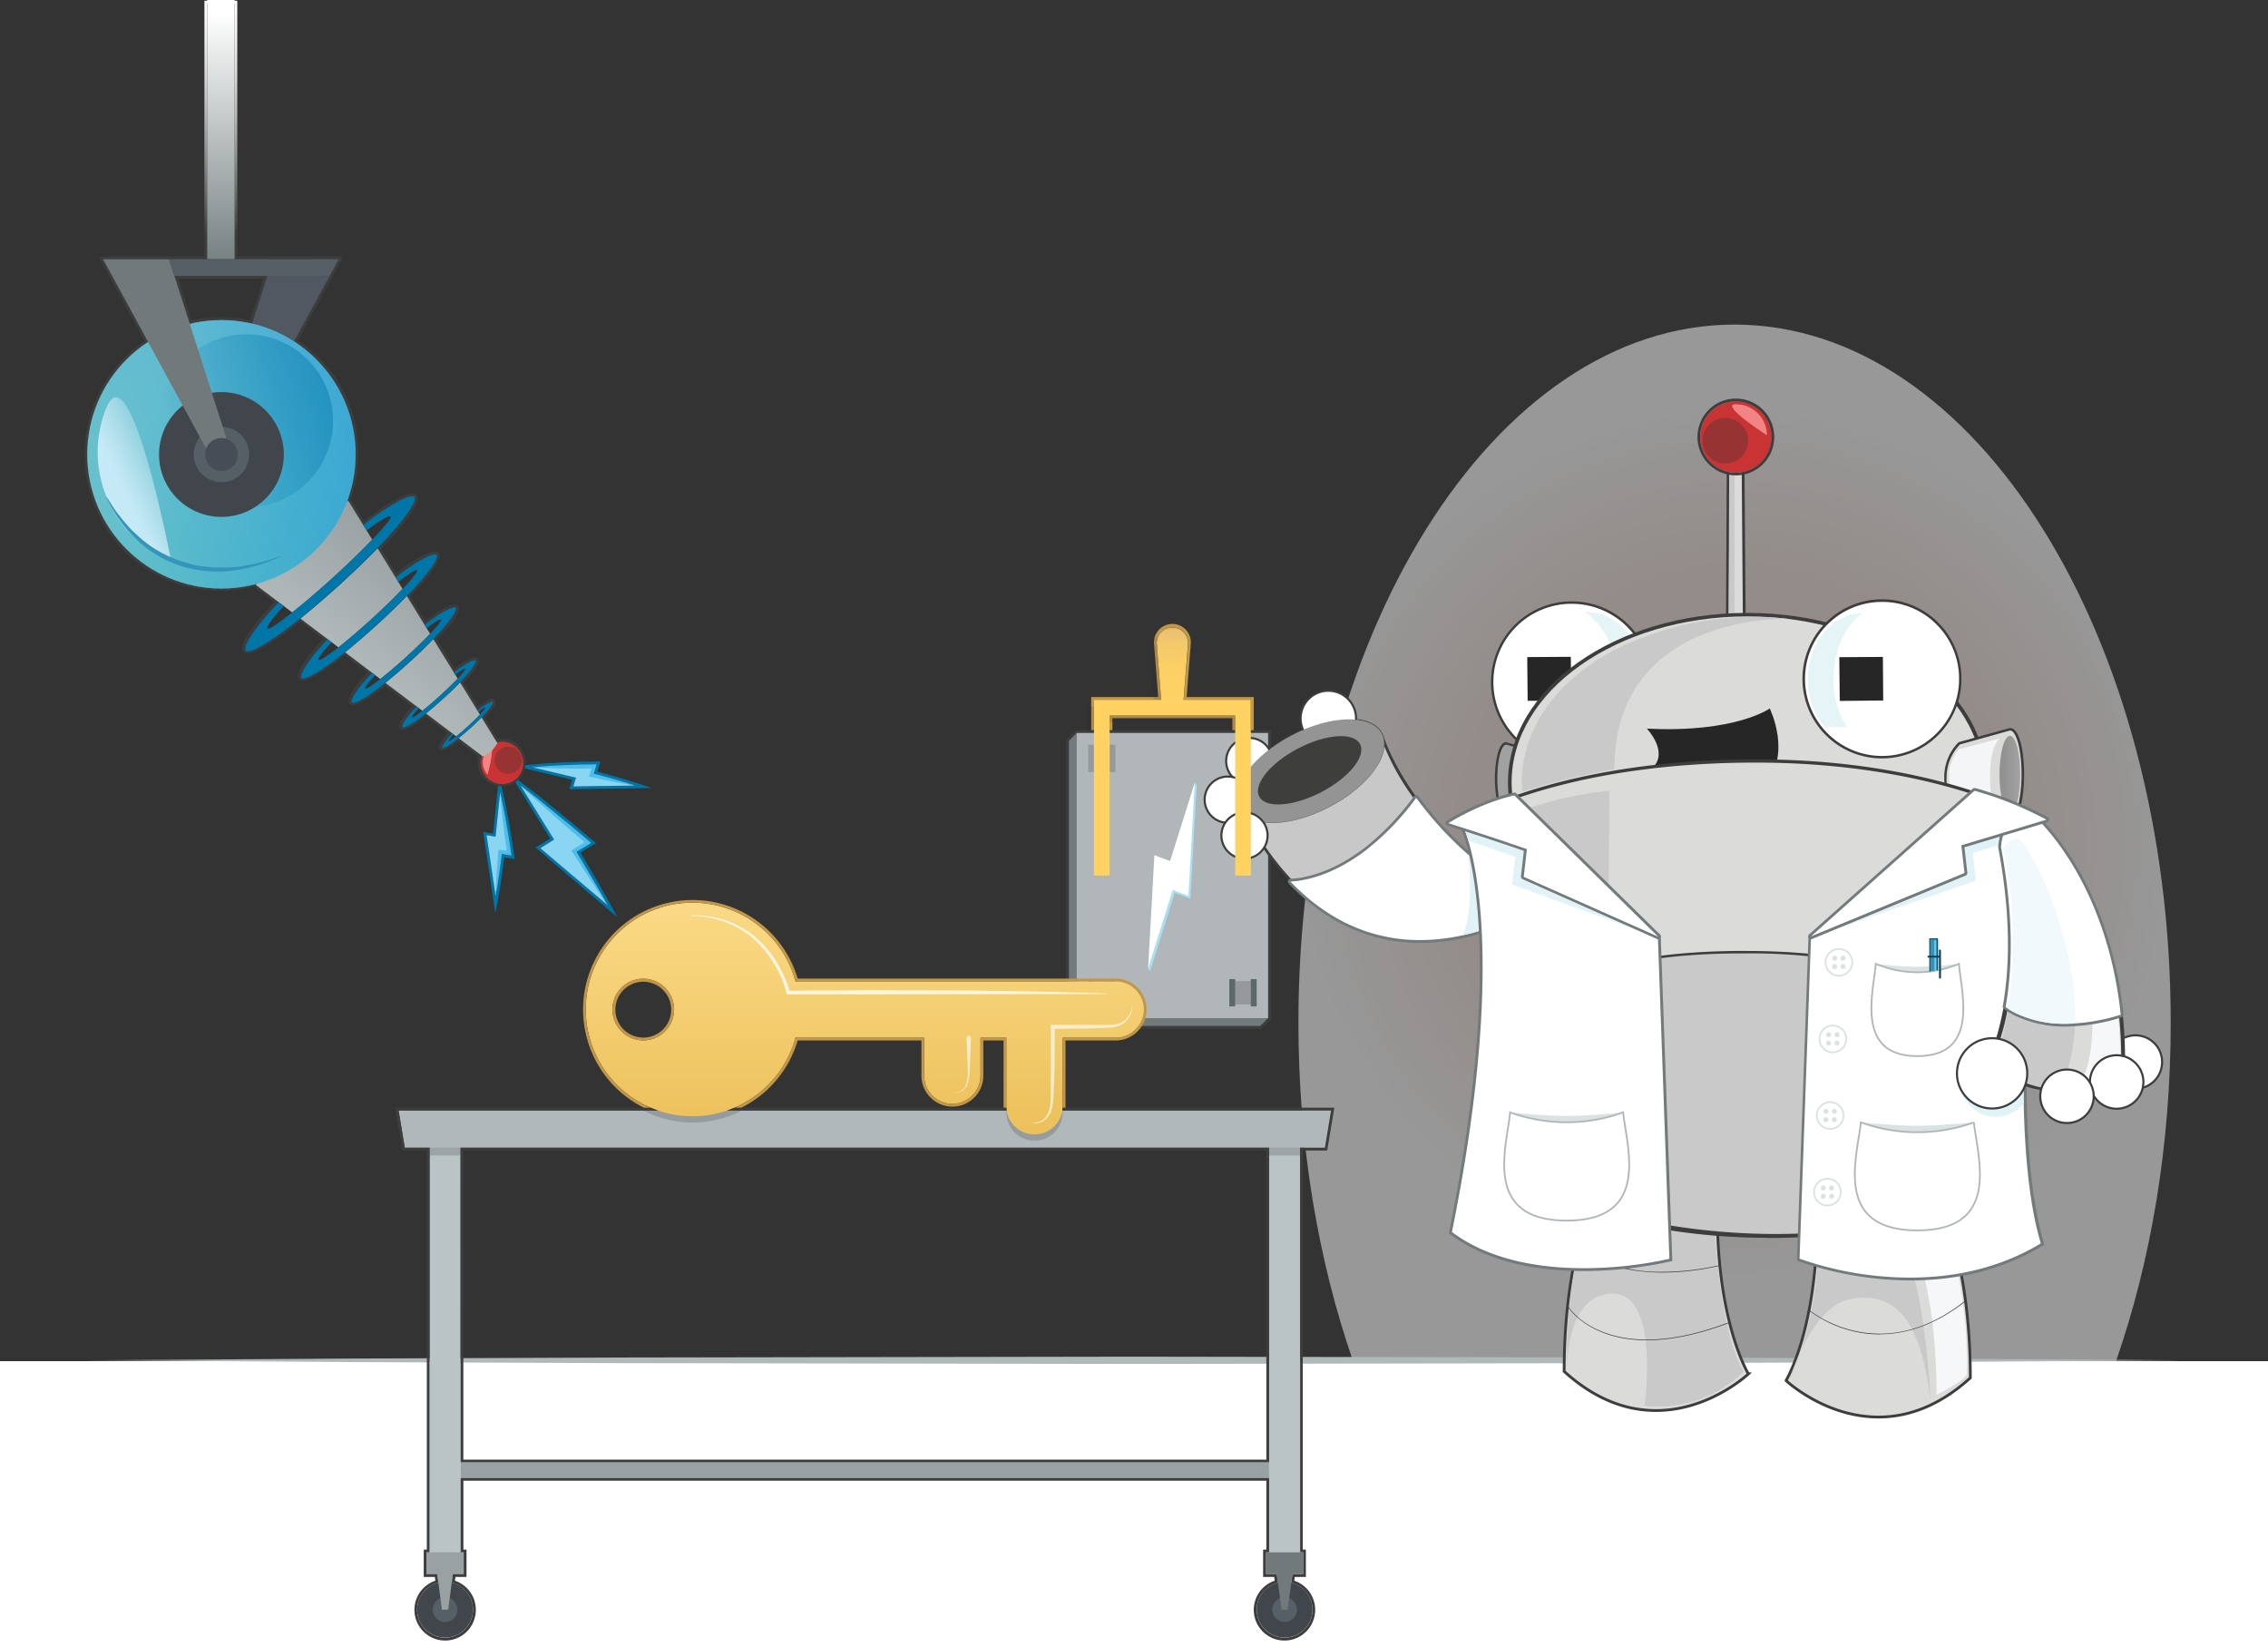 <?xml version="1.0" encoding="UTF-8"?>
<svg xmlns="http://www.w3.org/2000/svg" xmlns:xlink="http://www.w3.org/1999/xlink" viewBox="0 0 650 472">
  <rect x="0" y="0" width="650" height="472" fill="#333333" stroke="none"/>
  <defs>
    <style>.cls-1,.cls-41,.cls-47,.cls-48,.cls-51{fill:none;}.cls-2,.cls-3{opacity:0.7;}.cls-3{fill:url(#radial-gradient);}.cls-34,.cls-4,.cls-43,.cls-45{fill:#fff;}.cls-5{fill:#b1b8b9;}.cls-6{fill:#3d3d3d;}.cls-7{fill:#e5f4f6;}.cls-8{fill:#272626;}.cls-9{fill:#c1974a;}.cls-10{fill:#0075a8;}.cls-11{fill:#8ad6f2;}.cls-12{fill:#4dbdeb;}.cls-13{fill:url(#linear-gradient);}.cls-14{fill:#ca3333;}.cls-15{fill:#983334;}.cls-16{fill:#f28486;}.cls-17{fill:url(#linear-gradient-2);}.cls-18{fill:#a2a1a1;}.cls-19,.cls-22,.cls-25,.cls-55,.cls-65{fill:#272733;}.cls-19{opacity:0.12;}.cls-20{fill:#727a7c;}.cls-21{fill:#b1b7b8;}.cls-22,.cls-24{opacity:0.2;}.cls-23{fill:#5d6869;}.cls-26{fill:#a8dff4;}.cls-27,.cls-30{fill:#dbdbd9;}.cls-27,.cls-34{stroke:#3d3d3d;}.cls-27,.cls-34,.cls-41,.cls-43,.cls-45,.cls-47,.cls-48,.cls-49,.cls-51,.cls-52{stroke-miterlimit:10;}.cls-27{stroke-width:0.8px;}.cls-28{fill:#cac9c9;}.cls-29{fill:#f6f7f8;}.cls-31{fill:url(#linear-gradient-3);}.cls-32{fill:#f4f5f6;}.cls-33{fill:#ccc9c8;}.cls-34{stroke-width:0.6px;}.cls-35{fill:#c9c8c8;}.cls-36{fill:#211e1f;}.cls-37{fill:#e2f3f8;}.cls-38{fill:#959494;}.cls-39{fill:#3e3e3d;}.cls-40{fill:#7f3f97;}.cls-41{stroke:#ffd262;stroke-width:4.48px;}.cls-42{fill:url(#linear-gradient-4);}.cls-43{stroke:#dae2e2;}.cls-43,.cls-45{stroke-width:0.5px;}.cls-44{fill:#dae2e2;}.cls-45{stroke:#b1b7b8;}.cls-46{clip-path:url(#clip-path);}.cls-47,.cls-48,.cls-49,.cls-51,.cls-52{stroke:#044154;stroke-linecap:round;}.cls-47{stroke-width:0.23px;}.cls-48{stroke-width:0.47px;}.cls-49,.cls-52{fill:#3493b9;}.cls-49{stroke-width:0.27px;}.cls-50{fill:#6bc9ed;}.cls-51{stroke-width:0.12px;}.cls-52{stroke-width:0.55px;}.cls-53{fill:#f1f9fc;}.cls-54{fill:#565e66;}.cls-55{opacity:0.1;}.cls-56{fill:url(#linear-gradient-5);}.cls-57{fill:#72797b;}.cls-58{fill:url(#linear-gradient-6);}.cls-59{opacity:0.35;}.cls-60{fill:url(#linear-gradient-7);}.cls-61{opacity:0.5;fill:url(#linear-gradient-8);}.cls-62{fill:url(#linear-gradient-9);}.cls-63{fill:#3494ba;}.cls-64{fill:#40464c;}.cls-65,.cls-69{opacity:0.3;}.cls-66{fill:#bbc4c5;}.cls-67{fill:#99a1a2;}.cls-68{fill:#ffd262;}.cls-69{fill:url(#linear-gradient-10);}.cls-70{opacity:0.85;}.cls-71{fill:#fffbf3;}</style>
    <radialGradient id="radial-gradient" cx="497.12" cy="241.5" r="137.25" gradientUnits="userSpaceOnUse">
      <stop offset="0.55" stop-color="#f7e7e0"></stop>
      <stop offset="0.9" stop-color="#fff"></stop>
    </radialGradient>
    <linearGradient id="linear-gradient" x1="63.31" y1="75.06" x2="63.31" y2="0.21" gradientUnits="userSpaceOnUse">
      <stop offset="0.1" stop-color="#3d3d3d"></stop>
      <stop offset="0.34" stop-color="#7f7f7f"></stop>
      <stop offset="0.56" stop-color="#b6b6b6"></stop>
      <stop offset="0.75" stop-color="#dedede"></stop>
      <stop offset="0.91" stop-color="#f6f6f6"></stop>
      <stop offset="1" stop-color="#fff"></stop>
    </linearGradient>
    <linearGradient id="linear-gradient-2" x1="107.62" y1="192" x2="132.61" y2="167.01" gradientTransform="translate(-24.63 15.7) rotate(-7.09)" gradientUnits="userSpaceOnUse">
      <stop offset="0" stop-color="#b1b8b9"></stop>
      <stop offset="1" stop-color="#99a1a2"></stop>
    </linearGradient>
    <linearGradient id="linear-gradient-3" x1="144.21" y1="204.53" x2="150.09" y2="204.53" gradientTransform="translate(428.93 17.42)" gradientUnits="userSpaceOnUse">
      <stop offset="0" stop-color="#8e8f8e"></stop>
      <stop offset="1" stop-color="#a4a2a2"></stop>
    </linearGradient>
    <linearGradient id="linear-gradient-4" x1="808.67" y1="202.19" x2="808.67" y2="179.8" gradientTransform="matrix(-1, 0, 0, 1, 1144.67, 0)" gradientUnits="userSpaceOnUse">
      <stop offset="0" stop-color="#ffd263"></stop>
      <stop offset="0.48" stop-color="#fcd065"></stop>
      <stop offset="0.77" stop-color="#f4ca6a"></stop>
      <stop offset="0.97" stop-color="#e9c171"></stop>
      <stop offset="1" stop-color="#e3b24d"></stop>
    </linearGradient>
    <clipPath id="clip-path">
      <path class="cls-1" d="M561.41,276.15V257.89h-23.8v18.26a30.47,30.47,0,0,0,23.8,0Z"></path>
    </clipPath>
    <linearGradient id="linear-gradient-5" x1="63.31" y1="74.27" x2="63.31" gradientTransform="translate(100.44 -26.18) rotate(90)" gradientUnits="userSpaceOnUse">
      <stop offset="0" stop-color="#778283"></stop>
      <stop offset="0.95" stop-color="#fff"></stop>
    </linearGradient>
    <linearGradient id="linear-gradient-6" x1="3556.91" y1="-1676.79" x2="3611.3" y2="-1731.18" gradientTransform="matrix(-0.9, 0.43, 0.43, 0.9, 4032.02, 131.99)" gradientUnits="userSpaceOnUse">
      <stop offset="0" stop-color="#4dbdeb"></stop>
      <stop offset="1" stop-color="#8ad6f2"></stop>
    </linearGradient>
    <linearGradient id="linear-gradient-7" x1="3545.65" y1="-1703.99" x2="3622.56" y2="-1703.99" gradientTransform="matrix(-0.9, 0.43, 0.43, 0.9, 4032.02, 131.99)" gradientUnits="userSpaceOnUse">
      <stop offset="0" stop-color="#0075a8"></stop>
      <stop offset="1" stop-color="#259983"></stop>
    </linearGradient>
    <linearGradient id="linear-gradient-8" x1="3548.64" y1="-1709.54" x2="3598.25" y2="-1709.54" gradientTransform="matrix(-0.9, 0.43, 0.43, 0.9, 4032.02, 131.99)" gradientUnits="userSpaceOnUse">
      <stop offset="0" stop-color="#0075a8"></stop>
      <stop offset="1" stop-color="#0075a8" stop-opacity="0"></stop>
    </linearGradient>
    <linearGradient id="linear-gradient-9" x1="3602.63" y1="-1707.19" x2="3619.14" y2="-1707.19" gradientTransform="matrix(-0.9, 0.43, 0.43, 0.9, 4032.02, 131.99)" gradientUnits="userSpaceOnUse">
      <stop offset="0" stop-color="#e3f4fa" stop-opacity="0.1"></stop>
      <stop offset="1" stop-color="#c6e9f6"></stop>
    </linearGradient>
    <linearGradient id="linear-gradient-10" x1="131.33" y1="325.29" x2="131.33" y2="258.64" gradientTransform="translate(116.53)" gradientUnits="userSpaceOnUse">
      <stop offset="0" stop-color="#c1974a"></stop>
      <stop offset="1" stop-color="#f2ebdc"></stop>
    </linearGradient>
  </defs>
  <g id="BG">
    <g class="cls-2">
      <path class="cls-3" d="M606.45,390c10-28.73,15.67-61.8,15.67-97,0-110.46-56-200-125-200s-125,89.54-125,200c0,35.2,5.69,68.27,15.67,97Z"></path>
    </g>
    <rect class="cls-4" y="390" width="650" height="82"></rect>
    <polygon class="cls-5" points="25 389.76 100 389.25 175 388.96 325 388.71 475 388.95 550 389.25 625 389.76 550 390.27 475 390.56 325 390.8 175 390.56 100 390.26 25 389.76"></polygon>
  </g>
  <g id="Layer_1" data-name="Layer 1">
    <path class="cls-4" d="M450.48,218.27a22.79,22.79,0,1,1,22.76-22.84A22.85,22.85,0,0,1,450.48,218.27Z"></path>
    <path class="cls-6" d="M450.48,173A22.44,22.44,0,1,1,428,195.43,22.39,22.39,0,0,1,450.48,173m0-.7a23.14,23.14,0,1,0,23.11,23.09,23.14,23.14,0,0,0-23.11-23.09Z"></path>
    <path class="cls-7" d="M454.12,175.22a16.64,16.64,0,0,1,0,33.27s8.78-4.24,8.78-17.08C462.9,181.18,454.12,175.22,454.12,175.22Z"></path>
    <polygon class="cls-8" points="450.28 200.68 437.82 200.8 437.7 188.27 450.19 188.19 450.28 200.68"></polygon>
    <polygon class="cls-1" points="354 210.02 318.01 210.02 318.01 209.22 313.53 209.22 313.53 210.02 308.58 210.02 306.35 212.26 306.35 293.95 361.18 293.95 363.42 291.71 363.42 210.02 358.47 210.02 358.47 209.22 354 209.22 354 210.02"></polygon>
    <polygon class="cls-6" points="354 210.02 354 209.22 353.2 209.22 318.81 209.22 318.01 209.22 318.01 210.02 354 210.02"></polygon>
    <polygon class="cls-6" points="359.27 209.22 358.47 209.22 358.47 210.02 363.42 210.02 363.42 291.71 361.18 293.95 306.35 293.95 306.35 212.26 308.58 210.02 313.53 210.02 313.53 209.22 312.73 209.22 308.58 209.22 308.25 209.22 308.02 209.45 305.78 211.69 305.55 211.93 305.55 212.26 305.55 293.95 305.55 294.75 306.35 294.75 361.18 294.75 361.51 294.75 361.75 294.52 363.99 292.28 364.22 292.04 364.22 291.71 364.22 210.02 364.22 209.22 363.42 209.22 359.27 209.22"></polygon>
    <polygon class="cls-9" points="318.81 205.78 353.2 205.78 353.2 209.22 354 209.22 354 204.98 318.01 204.98 318.01 209.22 318.81 209.22 318.81 205.78"></polygon>
    <path class="cls-9" d="M313.53,200.51h19.26l-1.26-16.23a4.48,4.48,0,1,1,9,0l-1.27,16.23h19.26v8.71h.8v-9.51H340.08l1.2-15.37v-.06a5.28,5.28,0,1,0-10.55,0v.06l1.2,15.37h-19.2v9.51h.8Z"></path>
    <path class="cls-10" d="M171,219l-.22.74-.6,2q2.82.72,5.63,1.5,3.09.87,6.15,1.86l-17.69.27.74-2.5-12.47-3c1.47-.16,2.94-.24,4.41-.36s2.95-.18,4.43-.24q4.41-.19,8.84-.24H171m1.09-.82-1.09,0h-.79c-2.89,0-5.88.11-8.87.24-1.56.07-3,.15-4.44.24l-1.35.1c-1,.08-2.06.16-3.1.27l-4.6.5,4.5,1.07,11.66,2.78-.51,1.7-.31,1,1.09,0,17.69-.27,4.78-.07-4.54-1.49c-1.87-.61-3.89-1.22-6.18-1.87-1.43-.4-2.95-.81-4.84-1.3l.35-1.15.23-.74.32-1.05Z"></path>
    <polygon class="cls-11" points="182 225.07 169.52 222.1 170.27 219.59 152.58 219.86 165.05 222.84 164.31 225.34 182 225.07"></polygon>
    <path class="cls-12" d="M182,225.07c-2.12-.32-4.23-.7-6.33-1.11s-4.19-.86-6.28-1.32l-.57-.13.17-.57.73-2.51.56.74q-4.42.09-8.85,0c-1.48,0-3,0-4.43-.1s-2.95-.12-4.42-.24c1.47-.16,2.94-.24,4.41-.36s2.95-.18,4.43-.24q4.41-.19,8.84-.24H171l-.22.74-.77,2.5-.4-.7c2.07.53,4.14,1.07,6.2,1.65S180,224.41,182,225.07Z"></path>
    <path class="cls-10" d="M149.17,225h0c1.7,1.26,3.35,2.57,5,3.86l4.93,4q4.92,4,9.73,8.09l.6.51-.67.42L165.27,244l2.07,3.44,2.31,3.94c1.54,2.62,3,5.28,4.5,8L154.84,243l4-2.46L149.17,225m-2.89-3.14,2.21,3.56,9.21,14.84-3.28,2-.94.58.84.71L173.63,260l3.28,2.78L174.85,259c-1.59-2.91-3.06-5.52-4.51-8L168,247.06l-1.66-2.77,2.83-1.73.67-.41.94-.58-.84-.72-.6-.51c-3.61-3.06-6.79-5.71-9.74-8.1l-4.94-4c-.54-.41-1.06-.82-1.58-1.23-1.12-.87-2.29-1.78-3.46-2.65l-3.37-2.5Z"></path>
    <polygon class="cls-11" points="174.15 259.36 164.52 243.84 168.48 241.39 149.17 225.04 158.8 240.56 154.84 243.02 174.15 259.36"></polygon>
    <path class="cls-12" d="M174.15,259.36c-1.75-2.49-3.47-5-5.13-7.56s-3.34-5.1-5-7.67l-.29-.46.47-.29,4-2.48-.07.93q-4.83-4.08-9.58-8.26l-4.72-4.22c-1.55-1.43-3.12-2.84-4.64-4.31,1.7,1.26,3.35,2.57,5,3.86l4.93,4q4.92,4,9.73,8.09l.6.51-.67.42-4,2.43.18-.76q2.37,3.9,4.66,7.86C171.19,254,172.69,256.69,174.15,259.36Z"></path>
    <path class="cls-10" d="M143.34,227c.35,1.44.63,2.89.94,4.34s.57,2.89.82,4.35q.78,4.35,1.4,8.73l.12.78-.77-.13-2-.33c-.23,1.93-.48,3.85-.75,5.78-.31,2.11-.64,4.23-1,6.34h0l-2.6-17.51,2.58.42L143.34,227m-.33-4.68-.47,4.6-1.21,11.92-1.75-.28-1.08-.17.16,1.08,2.6,17.51.71,4.73.87-4.71c.36-1.93.7-4,1-6.37.21-1.47.42-3,.65-5l1.19.2.77.13,1.07.18-.15-1.08-.11-.78c-.41-2.86-.89-5.81-1.41-8.76-.27-1.54-.54-3-.82-4.37-.1-.45-.19-.89-.28-1.33-.21-1-.43-2-.67-3L143,222.27Z"></path>
    <polygon class="cls-11" points="145.94 244.46 143.34 226.95 142.03 239.72 139.45 239.3 142.05 256.81 143.36 244.05 145.94 244.46"></polygon>
    <path class="cls-12" d="M142.05,256.81q.07-3.23.27-6.42c.13-2.14.3-4.27.49-6.4l.05-.58.59.09,2.58.39-.66.65c-.44-2.91-.84-5.84-1.2-8.77-.17-1.46-.33-2.93-.48-4.4s-.27-2.94-.35-4.42c.35,1.44.63,2.89.94,4.34s.57,2.89.82,4.35q.78,4.35,1.4,8.73l.12.78-.77-.13-2.58-.43.64-.49q-.37,3.19-.82,6.37C142.78,252.58,142.45,254.7,142.05,256.81Z"></path>
    <path class="cls-13" d="M67.24,1V74.27H59.38V1h7.86M68,.21H58.59V75.06H68V.21Z"></path>
    <path class="cls-6" d="M97.08,74.27v0l-2.6,4.77L84.26,97.82a38.28,38.28,0,0,1,13.95,15.85q.44.92.81,1.83l.21.54c.17.44.34.87.5,1.32.07.2.13.4.2.6.14.43.28.85.41,1.27.06.19.1.39.16.58.12.44.25.87.35,1.31l.12.53c.1.46.21.92.29,1.38,0,.16,0,.32.08.48.09.48.17.95.23,1.43,0,.14,0,.28.05.42.07.5.12,1,.17,1.5,0,.12,0,.23,0,.35,0,.52.08,1,.09,1.57a2.72,2.72,0,0,1,0,.28c0,.55,0,1.1,0,1.65v.2c0,.57,0,1.14-.07,1.71,0,0,0,.1,0,.15,0,.59-.09,1.17-.16,1.76a.28.28,0,0,1,0,.09c-.07.6-.15,1.2-.25,1.8v0c-.1.61-.22,1.22-.35,1.82v0c-.4,1.85-1.61,5.42-1.61,5.42l.35-.31,4.33,7c6.7-5.27,12.19-8.27,14.13-8.27a.79.79,0,0,1,.62.21c1,1.07-3.11,7-10.28,14.33l-.37.39,5.11,8.32c5.35-4.21,9.74-6.61,11.29-6.61a.66.66,0,0,1,.5.17c.78.86-2.49,5.56-8.22,11.47l-.29.29,5.1,8.29c4.09-3.21,7.44-5,8.63-5a.49.49,0,0,1,.38.12c.61.66-1.91,4.28-6.32,8.83l-.17.17,5.86,9.53c2.87-2.25,5.22-3.53,6-3.53a.34.34,0,0,1,.27.09c.43.47-1.35,3-4.46,6.23l-.09.09,4.92,8c2-1.59,3.67-2.49,4.25-2.49a.25.25,0,0,1,.19.06c.29.32-.94,2.08-3.08,4.29l-.13.13,4.41,7.18a5.8,5.8,0,0,1,1.49-.19,6.07,6.07,0,1,1-5.74,4.07l-6.73-5.08-.15.12c-2.11,1.7-3.81,2.71-4.39,2.71a.26.26,0,0,1-.17-.05c-.28-.32.81-2.06,2.84-4.19l-7.49-5.66-.1.07c-3.07,2.47-5.54,3.95-6.37,3.95a.3.3,0,0,1-.25-.09c-.41-.45,1.13-2.93,4-6l-8.92-6.74-.19.15c-4.35,3.49-7.85,5.58-9,5.58a.45.45,0,0,1-.35-.12c-.58-.63,1.62-4.17,5.74-8.51l-7.76-5.86-.32.25c-5.66,4.54-10.2,7.26-11.74,7.26a.61.61,0,0,1-.46-.15c-.76-.84,2.13-5.47,7.53-11.13l-7.79-5.89-.42.34c-7.07,5.66-12.75,9.07-14.67,9.07a.76.76,0,0,1-.57-.19c-1-1,2.66-6.84,9.42-13.93l-6.6-5,.27-.25a38.31,38.31,0,0,1-10,1.34c-1.09,0-2.17,0-3.25-.14h0c-.52,0-1-.1-1.56-.16l-.14,0c-.5-.07-1-.14-1.49-.23l-.18,0c-.49-.08-1-.18-1.48-.28l-.12,0c-1.27-.28-2.53-.63-3.76-1s-2.46-.88-3.65-1.41l-.36-.15-1.07-.51-.51-.26-1-.51-.57-.33c-.3-.17-.6-.34-.9-.53s-.41-.25-.61-.38l-.84-.54-.64-.44-.79-.56-.66-.51L39.2,160l-.87-.74c-.3-.25-.58-.51-.87-.77l-.85-.8-.53-.54c-.25-.25-.49-.49-.73-.75s-.35-.38-.52-.58-.46-.51-.68-.77-.34-.4-.5-.61-.43-.53-.64-.81l-.48-.63c-.21-.28-.41-.57-.61-.86s-.3-.42-.44-.64-.4-.62-.6-.93l-.39-.62c-.21-.36-.41-.72-.61-1.08-.1-.18-.21-.36-.3-.54-.3-.55-.58-1.11-.85-1.68A38.46,38.46,0,0,1,42.44,98L32.14,79.06l-2.6-4.77v0H97.08M76.62,79.06H50l4.39,13.73a38.06,38.06,0,0,1,9-1.09,38.47,38.47,0,0,1,8.83,1l4.37-13.67m20.46-5.59H28.74v1l.1.2,2.6,4.78,10,18.26A39.38,39.38,0,0,0,28,147c.27.55.55,1.11.87,1.71l.2.35.11.2c.2.37.41.74.63,1.1l.29.47.1.16c.2.32.4.64.61,1l.45.65c.21.29.41.59.63.88l.48.64L33,155l.51.62.69.79.12.13.42.46c.22.24.46.48.69.72l0,0,.17.18.37.37c.26.26.54.51.81.76l.06.06.89.79.07.06.82.69.55.43.18.14.15.12.53.4.73.52.07,0,.09.06.56.39.86.56.62.39.92.54.59.33,1,.52.39.2.13.06c.36.18.72.36,1.09.52l.22.1.15.07c1.21.53,2.46,1,3.72,1.43a39.65,39.65,0,0,0,3.84,1l.13,0c.5.11,1,.2,1.51.29h.06l.11,0c.51.09,1,.16,1.52.23l.15,0c.53.07,1.06.12,1.59.17,1.12.09,2.24.14,3.34.14a39.29,39.29,0,0,0,9.41-1.15l5.76,4.35c-2.56,2.75-10.91,12.07-8.83,14.36a1.51,1.51,0,0,0,1.17.46c2.67,0,9.54-4.74,15.1-9.2l6.58,5c-2.39,2.57-8.65,9.67-6.92,11.56a1.34,1.34,0,0,0,1,.42c2.16,0,7.62-3.75,12.07-7.3l6.56,4.95c-2.41,2.61-6.51,7.45-5.14,9a1.17,1.17,0,0,0,.94.38c2.06,0,7.26-4,9.24-5.52l7.71,5.83c-2.24,2.45-4.41,5.32-3.42,6.41a1.07,1.07,0,0,0,.84.35c1.45,0,4.77-2.46,6.48-3.81l6.29,4.75c-3.22,3.55-2.49,4.35-2.24,4.62a1,1,0,0,0,.76.32c1,0,3.17-1.53,4.55-2.62l5.79,4.38a6.87,6.87,0,0,0,11.27,6.77,6.86,6.86,0,0,0-5.7-11.86L139,205.63c3.78-4,3.11-4.71,2.79-5.07a1,1,0,0,0-.78-.32c-1,0-2.89,1.27-4,2.12l-4.13-6.72c5.36-5.61,4.47-6.6,4.13-7a1.1,1.1,0,0,0-.86-.35c-1.21,0-3.69,1.54-5.84,3.15l-5.07-8.24c5.07-5.26,7.12-8.51,6.08-9.65a1.26,1.26,0,0,0-1-.38c-1.42,0-4.68,1.81-8.42,4.66l-4.3-7a70.9,70.9,0,0,0,6.48-7.57c1.85-2.6,2.33-4.05,1.61-4.84a1.39,1.39,0,0,0-1.09-.43c-1.84,0-6.14,2.43-11.07,6.23l-4.33-7c3.81-3.92,12.27-13.14,10.24-15.37a1.56,1.56,0,0,0-1.21-.47c-2.25,0-7.79,3.15-13.92,7.89l-3.82-6.21c.39-1.2,1-3.29,1.32-4.58.13-.62.25-1.25.36-1.88s.19-1.25.27-1.88v-.09c.06-.58.12-1.16.16-1.8v-.14c0-.55.06-1.12.08-1.75v-.21c0-.51,0-1.06,0-1.68v-.28c0-.54,0-1.08-.09-1.61V127a1.8,1.8,0,0,0,0-.22c0-.51-.1-1-.16-1.53l0-.17,0-.26c-.07-.49-.15-1-.24-1.46l0-.19c0-.1,0-.2,0-.3-.09-.47-.2-.94-.3-1.4l0-.21c0-.11,0-.22-.07-.33-.11-.44-.23-.88-.35-1.31l-.07-.26-.1-.37c-.12-.39-.25-.79-.38-1.18l0-.11-.08-.24c0-.13-.08-.25-.13-.38-.15-.43-.32-.87-.49-1.3l0-.05-.08-.21-.13-.33c-.26-.64-.54-1.27-.83-1.87A39.17,39.17,0,0,0,85.32,97.55l9.86-18.1,2.6-4.78.1-.18v-1l-.8,0Zm-46,6.39H75.53L71.71,91.79a38.93,38.93,0,0,0-16.78,0l-3.84-12Z"></path>
    <path class="cls-14" d="M139.4,222.66a6.07,6.07,0,1,0,.42-8.56A6.08,6.08,0,0,0,139.4,222.66Z"></path>
    <path class="cls-15" d="M142.68,220.34a3.91,3.91,0,1,0,5.78-5.26,3.91,3.91,0,0,0-5.78,5.26Z"></path>
    <path class="cls-16" d="M140.11,214.43a5.32,5.32,0,0,0-.36,7.51S142.29,212.46,140.11,214.43Z"></path>
    <path class="cls-17" d="M138,205.52l4.56,7.42a15.89,15.89,0,0,1-1.64,2.23,13.9,13.9,0,0,1-2.55,1.57l-6.94-5.24c1-.84,2.18-1.82,3.37-2.9S137.08,206.48,138,205.52Zm-20.49-15.94c-2.48,2.26-4.89,4.32-7.06,6.07l10.6,8c1.44-1.13,3.27-2.68,5.21-4.45s3.66-3.44,4.92-4.76l-7-11.33C122.28,185.12,120,187.32,117.52,189.58Zm9.58,10.54c-1.77,1.6-3.48,3.07-5,4.31l8.66,6.54c1-.77,2.2-1.81,3.5-3s2.45-2.3,3.31-3.2l-5.69-9.25C130.48,197,128.86,198.51,127.1,200.12ZM108,179.06c-3.2,2.91-6.3,5.57-9.1,7.83L109,194.56c2-1.6,4.61-3.78,7.34-6.26s5.14-4.84,6.92-6.71l-6.67-10.85C114.1,173.32,111.16,176.16,108,179.06ZM97.44,167.48c-4,3.62-7.85,6.93-11.35,9.75L97,185.47c2.63-2.07,5.94-4.88,9.45-8.07s6.62-6.23,8.93-8.65l-7.16-11.65C105.08,160.32,101.42,163.85,97.44,167.48Zm-24.19.05,10.51,7.94c3.28-2.59,7.4-6.1,11.78-10.08s8.26-7.76,11.14-10.78l-6.89-11.2Z"></path>
    <path class="cls-10" d="M119.38,202.39l.65.49c-1.39,1.47-2.17,2.48-2,2.67s1.33-.55,3-1.88h0c1.44-1.13,3.27-2.68,5.21-4.45s3.66-3.44,4.92-4.76h0c1.48-1.57,2.33-2.65,2.16-2.84s-1.25.5-2.85,1.74l-.42-.69c3.3-2.59,5.91-3.89,6.32-3.44s-1.35,3-4.46,6.23l-.09.09c-1.38,1.42-3,3-4.76,4.59s-3.48,3.07-5,4.31l-.1.07c-3.49,2.8-6.2,4.33-6.62,3.86S116.49,205.43,119.38,202.39Z"></path>
    <path class="cls-10" d="M106.63,192.75l.92.69c-2,2.12-3.12,3.57-2.88,3.83s1.89-.77,4.29-2.66l.06-.05c2-1.6,4.61-3.78,7.34-6.26s5.14-4.84,6.92-6.71l.06-.06c2.1-2.21,3.3-3.75,3-4s-1.79.72-4.08,2.5l-.6-1c4.71-3.69,8.43-5.55,9-4.91s-1.91,4.28-6.32,8.83l-.17.17c-2,2-4.22,4.2-6.71,6.46s-4.89,4.32-7.06,6.07l-.19.15c-4.94,4-8.78,6.13-9.38,5.46S102.51,197.09,106.63,192.75Z"></path>
    <path class="cls-10" d="M93.88,183.12l1.19.89c-2.63,2.79-4.12,4.71-3.81,5.05s2.45-1,5.58-3.46l.16-.13c2.63-2.07,5.94-4.88,9.45-8.07s6.62-6.23,8.93-8.65l.15-.15c2.72-2.88,4.28-4.87,4-5.22s-2.36,1-5.38,3.31l-.78-1.27c6.15-4.84,11-7.28,11.79-6.44s-2.49,5.56-8.22,11.47l-.29.29c-2.51,2.58-5.45,5.42-8.64,8.32s-6.3,5.57-9.1,7.83l-.32.25c-6.43,5.15-11.42,8-12.2,7.11S88.48,188.78,93.88,183.12Z"></path>
    <path class="cls-10" d="M79.85,172.52l1.49,1.12c-3.3,3.49-5.06,6-4.67,6.44s3-1.38,6.86-4.43l.23-.18c3.28-2.59,7.4-6.1,11.78-10.08s8.26-7.76,11.14-10.78l.2-.21c3.41-3.59,5.46-6,5.07-6.41s-3.07,1.09-6.85,4l-1-1.59c7.69-6.06,13.8-9.11,14.75-8.06s-3.11,7-10.28,14.33l-.37.39c-3.14,3.22-6.8,6.75-10.78,10.38s-7.85,6.93-11.35,9.75l-.42.34c-8,6.43-14.27,10-15.24,8.88S73.09,179.61,79.85,172.52Z"></path>
    <path class="cls-10" d="M129.57,210.09l.45.33c-1,1.06-1.57,1.79-1.45,1.92s.91-.38,2.08-1.29l.09-.08c1-.77,2.2-1.81,3.5-3s2.45-2.3,3.31-3.2l.08-.09c1-1.07,1.6-1.81,1.48-1.95s-.89.37-2,1.26l-.29-.47c2.31-1.82,4.15-2.74,4.44-2.43s-.94,2.08-3.08,4.29l-.13.13c-.93,1-2,2-3.2,3.08s-2.33,2.06-3.37,2.9l-.15.12c-2.4,1.93-4.27,3-4.56,2.66S127.54,212.22,129.57,210.09Z"></path>
    <path class="cls-18" d="M431.68,233.16c-1.9,0-2.92-5.21-2.92-10.11s1-10.06,2.92-10.06l11.42,3.24.06.06a10.94,10.94,0,0,1,3,7.74,11.6,11.6,0,0,1-2.56,7.66l-.09.1-11.84,1.37Z"></path>
    <path class="cls-6" d="M431.68,213.34l11.24,3.21a10.65,10.65,0,0,1,2.94,7.48,11.33,11.33,0,0,1-2.47,7.42l-11.69,1.36h0c-1.42,0-2.57-4.38-2.57-9.76s1.15-9.71,2.57-9.71m.09-.7h-.09c-2.59,0-3.27,6.81-3.27,10.41s.68,10.46,3.27,10.46h.1l11.7-1.36.25,0,.18-.19a12,12,0,0,0,2.65-7.9,11.31,11.31,0,0,0-3.16-8l-.12-.11-.16,0-11.25-3.22-.1,0Z"></path>
    <path class="cls-19" d="M330.79,202.51l-1.26-16.23a4.48,4.48,0,1,1,9,0l-1.27,16.23h19.26v50.36H352V207H316v45.89h-4.48V202.51Z"></path>
    <polygon class="cls-20" points="308.58 210.02 363.42 210.02 363.42 291.71 361.18 293.95 306.35 293.95 306.35 212.26 308.58 210.02"></polygon>
    <rect class="cls-21" x="308.59" y="210.02" width="54.83" height="81.69" transform="translate(672.01 501.73) rotate(-180)"></rect>
    <rect class="cls-22" x="352.32" y="281.08" width="7.83" height="6.71" transform="translate(712.47 568.88) rotate(-180)"></rect>
    <rect class="cls-23" x="358.47" y="280.52" width="1.68" height="7.83" transform="translate(718.62 568.88) rotate(-180)"></rect>
    <rect class="cls-23" x="352.32" y="280.52" width="1.68" height="7.83" transform="translate(706.31 568.88) rotate(-180)"></rect>
    <rect class="cls-22" x="311.85" y="281.08" width="7.83" height="6.71" transform="translate(631.54 568.88) rotate(-180)"></rect>
    <rect class="cls-23" x="318.01" y="280.52" width="1.68" height="7.83" transform="translate(637.7 568.88) rotate(-180)"></rect>
    <rect class="cls-23" x="311.85" y="280.52" width="1.68" height="7.83" transform="translate(625.39 568.88) rotate(-180)"></rect>
    <g class="cls-24">
      <rect class="cls-25" x="358.47" y="217.98" width="1.68" height="7.83" transform="translate(718.62 443.79) rotate(-180)"></rect>
      <rect class="cls-25" x="352.32" y="217.98" width="1.68" height="7.83" transform="translate(706.31 443.79) rotate(-180)"></rect>
    </g>
    <g class="cls-24">
      <rect class="cls-25" x="318.01" y="213.38" width="1.68" height="7.83" transform="translate(637.7 434.59) rotate(-180)"></rect>
      <rect class="cls-25" x="311.85" y="213.38" width="1.68" height="7.83" transform="translate(625.39 434.59) rotate(-180)"></rect>
    </g>
    <polygon class="cls-26" points="342.41 224.26 337.57 248.96 333.08 247.27 329.04 277.47 329.6 278.28 336.67 255.82 341.16 257.51 342.97 225.08 342.41 224.26"></polygon>
    <polygon class="cls-4" points="342.41 224.26 335.34 246.73 330.85 245.03 329.04 277.47 336.11 255 340.6 256.7 342.41 224.26"></polygon>
    <path class="cls-27" d="M517,311.39a8.69,8.69,0,0,1,6.26-4.45c4.58-.81,6.82,1.62,6.82,1.62s34.61,19.59,34.61,86.23c-27.33,24.8-52.82.77-52.82.77S527.87,369.3,517,311.39Z"></path>
    <path class="cls-27" d="M496,309.54a8.75,8.75,0,0,0-6.27-4.48c-4.6-.79-6.83,1.58-6.83,1.58s-34.62,19.65-34.62,86.3c27.34,24.79,52.8.72,52.8.72S485.06,367.43,496,309.54Z"></path>
    <path class="cls-28" d="M512.86,395.32s6.23-21.21,17.62-23.15,19.75,3.73,22.79,29.21c-1.78-37.74-10.16-50.56-10.16-50.56L521,354.2A94.92,94.92,0,0,1,512.86,395.32Z"></path>
    <path class="cls-29" d="M555,399.68s7.48-3.76,8.66-5.8c.7-26.82-7.13-45-7.13-45l-10.21,2.74S555,365.06,555,399.68Z"></path>
    <path class="cls-6" d="M520.11,360.64l.09-.17a11.43,11.43,0,0,0,1.08.51h0c.71.28,1.77.68,3.12,1.1h0a43.67,43.67,0,0,0,11.45,1.55h0a50.15,50.15,0,0,0,24.62-6.78h0l.1.17c-9.48,5.23-18,6.81-24.72,6.81h0c-9.66,0-15.71-3.18-15.74-3.19Zm0,0Z"></path>
    <path class="cls-6" d="M538.72,382.33a33.8,33.8,0,0,1-20.46-7h0l.14-.13a12.09,12.09,0,0,0,1.44,1.07h0a28.88,28.88,0,0,0,4.13,2.4h0a33.72,33.72,0,0,0,14.75,3.46h0c7.07,0,15.46-2.27,24.51-9.48h0l.13.17c-9.09,7.17-17.55,9.47-24.62,9.47h0Zm-20.46-7Z"></path>
    <path class="cls-28" d="M449.12,392.59s-.6-21.94,13.06-21.94,9.14,32.15,9.14,32.15a35.15,35.15,0,0,0,28.38-9.75c-6.78-11.61-8.1-38.93-8.1-38.93a157.38,157.38,0,0,1-36.3-7A143.2,143.2,0,0,0,449.12,392.59Z"></path>
    <path class="cls-6" d="M451.9,357.52l.15-.12a10.83,10.83,0,0,0,1.43,1.07h0a27.15,27.15,0,0,0,4.51,2.41h0a45.58,45.58,0,0,0,18.6,3.53h0a73.61,73.61,0,0,0,16.31-1.94h0l0,.19a74.07,74.07,0,0,1-16.35,1.95h0c-16.91,0-24.63-7.05-24.69-7.09Zm0,0Z"></path>
    <path class="cls-6" d="M449.15,374.24l.17-.07a13.26,13.26,0,0,0,1.16,1.48h0A20.77,20.77,0,0,0,454.3,379h0c3.58,2.39,9.24,4.82,17.7,4.82h0c6.24,0,14.05-1.35,23.61-5h0l.09.19c-9.61,3.63-17.43,5-23.7,5h0c-17,0-22.82-9.76-22.82-9.76Z"></path>
    <path class="cls-27" d="M495.06,177.86a3.62,3.62,0,0,0,2.27.61,6.8,6.8,0,0,0,2.57-.45l-.33-43.16a3.35,3.35,0,0,0-2.21-.86,2.8,2.8,0,0,0-2.09,1Z"></path>
    <path class="cls-28" d="M497.12,134.39v41.45H495.4l.18-40.73A1.68,1.68,0,0,1,497.12,134.39Z"></path>
    <path class="cls-30" d="M568.93,224.19c0,26.53-30.5,48.07-68.13,48.07s-68.14-21.54-68.14-48.07,30.53-48.07,68.14-48.07S568.93,197.68,568.93,224.19Z"></path>
    <path class="cls-6" d="M452.31,258.61c-12.41-8.75-20.13-20.94-20.13-34.42h0c0-13.48,7.72-25.66,20.13-34.42h0c12.43-8.77,29.59-14.16,48.49-14.16h0c18.91,0,36.06,5.39,48.49,14.16h0c12.44,8.76,20.17,20.94,20.17,34.42h0c0,13.48-7.73,25.67-20.17,34.42h0c-12.43,8.78-29.58,14.2-48.49,14.2h0c-18.9,0-36.06-5.42-48.49-14.2Zm.63-68c-12.23,8.65-19.72,20.52-19.72,33.57h0c0,13.07,7.49,24.95,19.72,33.56h0c12.2,8.61,29.16,14,47.86,14h0c18.71,0,35.65-5.37,47.87-14h0c12.22-8.61,19.73-20.49,19.73-33.56h0c0-13.05-7.51-24.92-19.73-33.57h0c-12.22-8.58-29.16-14-47.87-14h0c-18.7,0-35.66,5.38-47.86,14Z"></path>
    <path class="cls-30" d="M575.76,234.72v-.19l-14.83-1.72-.09-.09a14.69,14.69,0,0,1-3.27-9.77,13.79,13.79,0,0,1,3.94-9.9l.06-.06.08,0c14.42-4,14.42-4,14.47-4h0l.08,0c2.27.16,3.52,6.76,3.52,12.88s-1.28,12.87-3.65,12.87Z"></path>
    <path class="cls-6" d="M576.12,209.3h0c1.8.13,3.24,5.71,3.24,12.54s-1.47,12.52-3.3,12.52v-.15l-15-1.74a14.44,14.44,0,0,1-3.18-9.53,13.58,13.58,0,0,1,3.83-9.64l14.37-4m0-.7c-.11,0-.38.08-14.57,4l-.16.05-.12.11A14.16,14.16,0,0,0,557.22,223c0,6.38,3.23,9.87,3.37,10l.17.19.25,0,14.4,1.66v.23h.7c2.75,0,4-6.85,4-13.22,0-6.2-1.2-13-3.84-13.23h-.14Z"></path>
    <path class="cls-31" d="M579,221.94c0,6.14-1.3,11.13-2.94,11.13s-3-5-3-11.13,1.34-11.11,3-11.11S579,215.82,579,221.94Z"></path>
    <path class="cls-32" d="M561.35,214.7l11.88-3.13s-4.34,2.68-2.39,17.6c-2.89-.81-11.84-3.69-11.84-3.69A12,12,0,0,1,561.35,214.7Z"></path>
    <path class="cls-4" d="M561.81,194.51a22.43,22.43,0,1,1-22.44-22.44A22.42,22.42,0,0,1,561.81,194.51Z"></path>
    <path class="cls-6" d="M516.58,194.51a22.8,22.8,0,0,1,22.79-22.8h0a22.77,22.77,0,0,1,22.77,22.8h0a22.76,22.76,0,0,1-22.77,22.79h0a22.79,22.79,0,0,1-22.79-22.79Zm7.19-15.6a22,22,0,0,0-6.46,15.6h0a22.07,22.07,0,0,0,6.46,15.61h0a22.06,22.06,0,0,0,15.6,6.48h0A22,22,0,0,0,555,210.12h0a21.94,21.94,0,0,0,6.46-15.61h0a21.87,21.87,0,0,0-6.46-15.6h0a21.93,21.93,0,0,0-15.62-6.45h0a22,22,0,0,0-15.6,6.45Z"></path>
    <path class="cls-28" d="M512.67,177.32s-50-2-50,43.09a207.77,207.77,0,0,0-26.35,6.4s-4.08-24.57,26.8-40.82A89.63,89.63,0,0,1,512.67,177.32Z"></path>
    <path class="cls-7" d="M533.77,175.75c-8.64,0-15.65,8.46-15.65,18.88A20.79,20.79,0,0,0,523,208.35h6.39a24.39,24.39,0,0,1-3.93-13.2C525.49,180.61,533.77,175.75,533.77,175.75Z"></path>
    <path class="cls-8" d="M505.3,225.23c8.61-8.63,1.9-22.24,1.9-22.24s-9.84,7.07-35.22,5.77c0,0,6.37,6.68,1.66,11.2-3.95,3.83,11.47,4.72,11.47,4.72S503.26,227.27,505.3,225.23Z"></path>
    <path class="cls-30" d="M423.48,233s26.72-15,79.74-15,81.2,17.14,81.2,17.14L570.71,341.57s-21.2,12.63-64.26,12.63-69.27-14.77-69.27-14.77Z"></path>
    <path class="cls-6" d="M506.45,354.65c-43.19,0-69.43-14.82-69.47-14.84h0l-.21-.11L423.05,233l.43,0,.22.38-.22-.38-.43,0-.07-.28.29-.15c.07,0,26.83-15,80-15h0c53.16,0,81.37,17.15,81.43,17.16h0l.24.14-13.77,107-.18.11c-.05.07-21.32,12.72-64.49,12.72Zm-68.74-15.49a4.48,4.48,0,0,0,.88.52h0l3.54,1.63h0a122.42,122.42,0,0,0,13.65,5.07h0a171.56,171.56,0,0,0,50.67,7.38h0c40.31,0,61.36-11.06,63.79-12.45h0a.11.11,0,0,0,.07,0h0l13.64-106-.07,0h0a8.38,8.38,0,0,1-1-.52h0c-.86-.47-2.18-1.15-3.9-1.93h0A123.52,123.52,0,0,0,563.59,227h0c-13.62-4.24-33.88-8.5-60.37-8.5h0c-49.64,0-76.15,13.12-79.24,14.73h0l13.63,106Z"></path>
    <path class="cls-28" d="M573.48,242.79s-12.91,32.57-6.14,99.67c2.65-.89,2.84-1.61,2.84-1.61l11.22-96.13Z"></path>
    <path class="cls-28" d="M425.5,236.79l13,97.6s6.71,4.29,22.1,8.46c0-46.24.67-116.28.67-116.28A104,104,0,0,0,425.5,236.79Z"></path>
    <path class="cls-28" d="M465.32,348.88l-3.39-71.41s8.38-4.27,35.07-4.62c25.29-.34,35.28,3.18,35.28,3.18l-2.35,76.4S502.31,357.51,465.32,348.88Z"></path>
    <path class="cls-6" d="M465.22,349.2l.1-.32.35,0-.35,0-.1.32-.23-.07-3.42-71.88.19-.11c.08,0,8.5-4.29,35.24-4.67h0c1.15,0,2.27,0,3.34,0h0c22.86,0,32,3.24,32,3.27h0l.25.11-2.34,76.9-.28.06a129.62,129.62,0,0,1-21.42,1.51h0a191.27,191.27,0,0,1-43.37-5.09Zm43.37,4.36a139.41,139.41,0,0,0,19.82-1.27h0c.56-.08.93-.12,1.19-.17h0l2.28-75.82s-.1,0-.16-.05h0c-.29-.08-.72-.22-1.33-.34h0a55.27,55.27,0,0,0-5.58-1.13h0a161,161,0,0,0-24.47-1.61h0c-1.07,0-2.19,0-3.34,0h0c-24.19.32-33.26,3.88-34.69,4.47h0l3.35,70.93a192.59,192.59,0,0,0,42.93,5Z"></path>
    <path class="cls-33" d="M384.32,212.81a7.94,7.94,0,1,0-10.71-3.37A7.93,7.93,0,0,0,384.32,212.81Z"></path>
    <path class="cls-33" d="M361,223.84a6.61,6.61,0,1,0-8.92-2.81A6.61,6.61,0,0,0,361,223.84Z"></path>
    <path class="cls-33" d="M354.88,234.92a6.62,6.62,0,1,0-8.93-2.81A6.61,6.61,0,0,0,354.88,234.92Z"></path>
    <path class="cls-33" d="M380.88,231.08c11.31-5.89,18.1-15.25,15.16-20.91s-14.51-5.47-25.82.43-18.1,15.25-15.16,20.9S369.56,237,380.88,231.08Z"></path>
    <path class="cls-6" d="M354.93,231.57c-1.33-2.56-.71-5.82,1.33-9.16h0c2.61-4.24,7.54-8.64,13.89-11.94h0c9.29-4.83,18.74-5.87,23.56-2.92h0a6.54,6.54,0,0,1,2.46,2.55h0c1.32,2.56.71,5.83-1.34,9.16h0c-2.6,4.25-7.53,8.64-13.88,12h0c-9.3,4.83-18.74,5.86-23.56,2.92h0a6.63,6.63,0,0,1-2.46-2.56Zm15.35-20.85c-6.31,3.29-11.21,7.66-13.77,11.85h0c-2,3.29-2.58,6.44-1.32,8.87h0a6.31,6.31,0,0,0,2.35,2.44h0c4.64,2.86,14,1.88,23.27-2.93h0c6.32-3.29,11.21-7.66,13.78-11.84h0c2-3.29,2.58-6.45,1.32-8.87h0a6.41,6.41,0,0,0-2.35-2.45h0c-4.65-2.85-14.05-1.88-23.27,2.93Z"></path>
    <path class="cls-34" d="M384.36,212.9a7.94,7.94,0,1,0-10.71-3.38A7.94,7.94,0,0,0,384.36,212.9Z"></path>
    <path class="cls-35" d="M407,269.1c-21.09,0-38.38-12.56-51.38-37.34l40.76-19.88c1.3,3.66,11.38,29.2,44.24,47C437.77,260.7,423.89,269.1,407,269.1Z"></path>
    <path class="cls-6" d="M396.18,212.44a70.85,70.85,0,0,0,8.68,15.88c6,8.52,17,20.66,35,30.54-3.8,2.38-17,9.84-32.83,9.84-20.83,0-37.93-12.37-50.83-36.76l40-19.5m.46-1.12-41.53,20.26c15.57,29.91,35.27,37.92,51.92,37.92,19.23,0,34.39-10.7,34.39-10.7-36-19.21-44.78-47.48-44.78-47.48Z"></path>
    <path class="cls-34" d="M361.09,223.93a6.62,6.62,0,1,0-8.93-2.81A6.62,6.62,0,0,0,361.09,223.93Z"></path>
    <path class="cls-34" d="M354.92,235a6.62,6.62,0,1,0-8.92-2.82A6.62,6.62,0,0,0,354.92,235Z"></path>
    <path class="cls-36" d="M369.73,252.25l0-.25a8.47,8.47,0,0,0,1.69,0h0a24.21,24.21,0,0,0,4.57-.79h0a42.49,42.49,0,0,0,15.42-7.74h0a72.52,72.52,0,0,0,14.38-15.08h0l.19.12a73.27,73.27,0,0,1-14.44,15.13h0c-12.23,9.32-21.78,8.62-21.79,8.63Z"></path>
    <path class="cls-36" d="M383.15,263.43l0-.23a9,9,0,0,0,1.56-.11h0a21.85,21.85,0,0,0,4.24-.95h0a39.22,39.22,0,0,0,13.94-8h0a66.82,66.82,0,0,0,12.53-14.82h0l.19.09A67.37,67.37,0,0,1,403,254.31h0c-10.87,9.32-19.83,9.11-19.84,9.12Z"></path>
    <path class="cls-4" d="M407,269.75a48.26,48.26,0,0,1-25.59-7.22,59.51,59.51,0,0,1-11.85-9.68.43.43,0,0,1-.08-.43.4.4,0,0,1,.36-.25c3.07-.11,11.29-1.19,21.35-8.86a74.72,74.72,0,0,0,14.37-14.92.42.42,0,0,1,.32-.16h0a.43.43,0,0,1,.32.17,100.07,100.07,0,0,0,29.22,26.69c1.92,1.17,3.9,2.31,5.88,3.37a.37.37,0,0,1,.21.33.39.39,0,0,1-.17.35c-.22.15-.62.42-1.18.76-3.72,2.31-17.11,9.85-33.17,9.85Z"></path>
    <path class="cls-20" d="M405.9,228.63a100.79,100.79,0,0,0,29.34,26.8q2.82,1.72,5.9,3.38c-.21.15-.61.41-1.16.75-4.13,2.57-17.17,9.79-33,9.79a47.83,47.83,0,0,1-25.38-7.16,58.71,58.71,0,0,1-11.77-9.62c2.82-.1,11.29-1.09,21.59-8.94a75.36,75.36,0,0,0,14.44-15m0-.8a.81.81,0,0,0-.64.32A74.46,74.46,0,0,1,391,243c-10,7.6-18.09,8.67-21.12,8.78a.81.81,0,0,0-.72.5.79.79,0,0,0,.17.85,60.06,60.06,0,0,0,11.92,9.76,48.71,48.71,0,0,0,25.8,7.27c16.16,0,29.64-7.58,33.38-9.91.57-.35,1-.61,1.19-.76a.81.81,0,0,0,.35-.71.77.77,0,0,0-.42-.66c-2-1.06-3.95-2.19-5.87-3.37a99.86,99.86,0,0,1-29.1-26.57.83.83,0,0,0-.64-.34Z"></path>
    <path class="cls-37" d="M422.38,246.21c-.55-.46-1.09-.91-1.61-1.36.29,2.44,1.58,14.89-1.32,22.74l-.14.36c2.14-.48,4.17-1.05,6.07-1.67Z"></path>
    <path class="cls-38" d="M380.93,231.16c11.31-5.89,18.09-15.25,15.15-20.91s-14.5-5.46-25.82.43-18.1,15.25-15.15,20.9S369.61,237.05,380.93,231.16Z"></path>
    <path class="cls-6" d="M355.08,231.6c-1.31-2.51-.71-5.73,1.32-9h0c2.59-4.22,7.51-8.6,13.84-11.91h0c9.28-4.82,18.71-5.83,23.46-2.92h0a6.58,6.58,0,0,1,2.41,2.51h0c1.31,2.52.71,5.74-1.33,9.06h0c-2.58,4.22-7.5,8.61-13.84,11.91h0c-9.26,4.82-18.7,5.83-23.45,2.92h0a6.47,6.47,0,0,1-2.41-2.52Zm15.2-20.89C364,214,359,218.39,356.46,222.59h0c-2,3.31-2.61,6.5-1.32,9h0a6.34,6.34,0,0,0,2.39,2.49h0c4.71,2.89,14.13,1.89,23.38-2.93h0c6.33-3.29,11.24-7.67,13.81-11.88h0c2-3.31,2.62-6.51,1.33-9h0a6.34,6.34,0,0,0-2.39-2.49h0c-4.71-2.88-14.13-1.89-23.38,2.93Z"></path>
    <path class="cls-39" d="M378.61,227c8-4.16,13-10.33,11.17-13.8s-9.73-2.92-17.71,1.23-13,10.33-11.17,13.8S370.64,231.1,378.61,227Z"></path>
    <path class="cls-33" d="M359.67,245.17a6.61,6.61,0,1,0-8.92-2.81A6.62,6.62,0,0,0,359.67,245.17Z"></path>
    <path class="cls-34" d="M359.72,245.26a6.62,6.62,0,1,0-8.93-2.82A6.62,6.62,0,0,0,359.72,245.26Z"></path>
    <polygon class="cls-40" points="475.15 268.62 475.15 268.62 475.15 268.62 475.15 268.62"></polygon>
    <polyline class="cls-41" points="356.24 250.87 356.24 202.75 315.77 202.75 315.77 250.87"></polyline>
    <path class="cls-42" d="M336,179.8a4.49,4.49,0,0,1,4.48,4.48l-1.4,17.91h-6.15l-1.4-17.91A4.48,4.48,0,0,1,336,179.8Z"></path>
    <path class="cls-14" d="M497.49,115a10.23,10.23,0,1,0,10.23,10.22A10.22,10.22,0,0,0,497.49,115Z"></path>
    <path class="cls-15" d="M501,126a6.54,6.54,0,1,1-13.07,0A6.54,6.54,0,0,1,501,126Z"></path>
    <path class="cls-16" d="M497.51,115.83a8.89,8.89,0,0,1,8.88,8.88S492.59,115.83,497.51,115.83Z"></path>
    <path class="cls-6" d="M497.49,115a10.23,10.23,0,1,1-10.25,10.22A10.2,10.2,0,0,1,497.49,115m0-.8a11,11,0,1,0,11,11,11,11,0,0,0-11-11Z"></path>
    <path class="cls-4" d="M547.48,366.46A97.46,97.46,0,0,1,515.59,361l-.26-.1,3.31-92.56,43.94-18.47-.9-8,23.69-7-.08.62c-.11.83-11.09,83.88,0,120.62l.09.3-.27.16c-10.81,6.55-23.47,9.87-37.62,9.87Z"></path>
    <path class="cls-20" d="M584.89,235.45s-11.22,83.54,0,120.8c-12.42,7.52-25.78,9.81-37.41,9.81a96,96,0,0,1-31.74-5.42l3.29-92,44-18.49-.91-7.93,22.78-6.75m1-1.11-1.18.35-22.78,6.74-.65.19.08.67.83,7.34-43.43,18.25-.47.2,0,.51-3.29,92,0,.57.53.2a97.54,97.54,0,0,0,32,5.48c14.23,0,27-3.34,37.83-9.93l.53-.32-.18-.59c-11-36.67-.09-119.63,0-120.46l.16-1.22Z"></path>
    <path class="cls-4" d="M453.87,363.73c-15.94,0-28.73-3.52-38-10.45l-.2-.15.05-.25c17.4-85.9,3.47-115.46,3.33-115.75l-.44-.88L438,243l-.9,8,38.46,17.36,3.31,92.6-.31.08a115.94,115.94,0,0,1-24.66,2.7Z"></path>
    <path class="cls-20" d="M419.42,237l18.13,6.34-.9,7.94,38.5,17.39,3.29,92a113.77,113.77,0,0,1-24.57,2.69c-12.26,0-26.79-2.16-37.75-10.37,17.63-87,3.3-116,3.3-116m-1.59-1.4.87,1.75h0c0,.08,3.56,7.43,4.89,25.27,2.24,29.84-3.25,65.54-8.25,90.23l-.1.5.4.3c9.34,7,22.2,10.53,38.23,10.53a115.23,115.23,0,0,0,24.76-2.72l.63-.15,0-.65-3.29-92,0-.5-.45-.2-38-17.15.83-7.36.08-.63-.61-.21-18.13-6.34-1.85-.65Z"></path>
    <path class="cls-37" d="M569.21,228.78,519,268.62l47.28-16.29-.9-7.94,19.08-5.75c.25-2,.55-4,.49-4A90.29,90.29,0,0,0,569.21,228.78Z"></path>
    <path class="cls-37" d="M475.15,268.62,430.66,230.1l-12.91,4.19,1.67,2.66a28,28,0,0,1,1.4,3.9l13.44,4.64-.9,7.93Z"></path>
    <path class="cls-4" d="M475.15,268.76a.42.42,0,0,1-.16,0l-38.5-17.12a.41.41,0,0,1-.24-.41l.87-7.62c-1.69-.59-10.26-3.54-22.21-7.33a.4.4,0,0,1-.09-.73,63.78,63.78,0,0,1,19.06-8H434a.41.41,0,0,1,.28.11l41.2,40.45a.4.4,0,0,1,.05.51A.41.41,0,0,1,475.15,268.76Z"></path>
    <path class="cls-20" d="M434,227.91l41.2,40.45-38.5-17.13.9-7.94s-9.06-3.17-22.52-7.44c10.47-6.36,18.92-7.94,18.92-7.94m0-.8h-.15c-.35.07-8.71,1.69-19.19,8a.81.81,0,0,0-.38.78.82.82,0,0,0,.56.67c11.34,3.6,19.65,6.44,21.89,7.22l-.83,7.3a.79.79,0,0,0,.47.82l38.5,17.13a1,1,0,0,0,.33.07.8.8,0,0,0,.66-.35.82.82,0,0,0-.1-1l-41.2-40.44a.79.79,0,0,0-.56-.23Z"></path>
    <circle class="cls-43" cx="527.02" cy="275.74" r="3.84"></circle>
    <circle class="cls-44" cx="525.82" cy="274.54" r="0.72"></circle>
    <circle class="cls-44" cx="528.22" cy="274.54" r="0.72"></circle>
    <circle class="cls-44" cx="528.22" cy="276.94" r="0.72"></circle>
    <circle class="cls-44" cx="525.82" cy="276.94" r="0.72"></circle>
    <circle class="cls-43" cx="525.28" cy="297.68" r="3.84"></circle>
    <circle class="cls-44" cx="524.08" cy="296.48" r="0.72"></circle>
    <circle class="cls-44" cx="526.48" cy="296.48" r="0.72"></circle>
    <circle class="cls-44" cx="526.48" cy="298.88" r="0.72"></circle>
    <circle class="cls-44" cx="524.08" cy="298.88" r="0.72"></circle>
    <circle class="cls-43" cx="524.51" cy="319.62" r="3.84"></circle>
    <circle class="cls-44" cx="523.31" cy="318.42" r="0.72"></circle>
    <circle class="cls-44" cx="525.71" cy="318.42" r="0.72"></circle>
    <circle class="cls-44" cx="525.71" cy="320.82" r="0.72"></circle>
    <circle class="cls-44" cx="523.31" cy="320.82" r="0.72"></circle>
    <circle class="cls-43" cx="523.73" cy="341.56" r="3.84"></circle>
    <circle class="cls-44" cx="522.53" cy="340.36" r="0.72"></circle>
    <circle class="cls-44" cx="524.93" cy="340.36" r="0.72"></circle>
    <circle class="cls-44" cx="524.93" cy="342.76" r="0.72"></circle>
    <circle class="cls-44" cx="522.53" cy="342.76" r="0.72"></circle>
    <path class="cls-44" d="M549.51,322.56c-6.25,0-16.19-1-16.19-1a47.75,47.75,0,0,0,32.39,0S555.76,322.56,549.51,322.56Z"></path>
    <path class="cls-45" d="M549.51,352.53c24.26,0,17.21-21,16.2-30.95a47.75,47.75,0,0,1-32.39,0C532.3,331.5,525.25,352.53,549.51,352.53Z"></path>
    <path class="cls-44" d="M449,319.75c-6.25,0-16.2-1-16.2-1a47.75,47.75,0,0,0,32.39,0S455.28,319.75,449,319.75Z"></path>
    <path class="cls-45" d="M449,349.72c24.25,0,17.21-21,16.19-31a47.75,47.75,0,0,1-32.39,0C431.82,328.69,424.78,349.72,449,349.72Z"></path>
    <path class="cls-44" d="M549.51,277c4.59,0,11.9-.84,11.9-.84a30.47,30.47,0,0,1-23.8,0S544.92,277,549.51,277Z"></path>
    <path class="cls-45" d="M549.51,302.59c-17.82,0-12.64-18-11.9-26.44a30.47,30.47,0,0,0,23.8,0C562.16,284.63,567.33,302.59,549.51,302.59Z"></path>
    <g class="cls-46">
      <path class="cls-44" d="M554.79,310.16v-1a.28.28,0,0,0,.12-.23V307.4h1l-.1-38.21-2.42.08,0,38.13h1v1.49a.24.24,0,0,0,.13.22h0v1a.14.14,0,0,0,.06.11.13.13,0,0,0,.08,0A.13.13,0,0,0,554.79,310.16Z"></path>
      <line class="cls-47" x1="554.26" y1="309.83" x2="554.26" y2="307.29"></line>
      <line class="cls-48" x1="554.26" y1="308.56" x2="554.25" y2="307.01"></line>
      <rect class="cls-49" x="553.11" y="268.99" width="2.2" height="37.95" transform="translate(-0.71 1.37) rotate(-0.14)"></rect>
      <rect class="cls-50" x="554.42" y="269.4" width="0.49" height="37.03" transform="translate(-0.71 1.37) rotate(-0.14)"></rect>
      <line class="cls-51" x1="553.57" y1="288.76" x2="553.57" y2="289.46"></line>
      <polyline class="cls-51" points="553.61 306.34 553.57 290.82 553.57 290.6"></polyline>
      <line class="cls-51" x1="553.56" y1="284.71" x2="553.57" y2="287.79"></line>
      <line class="cls-51" x1="553.52" y1="282.2" x2="553.52" y2="282.74"></line>
    </g>
    <line class="cls-52" x1="555.69" y1="274.1" x2="552.69" y2="274.1"></line>
    <line class="cls-52" x1="556" y1="280.12" x2="555.98" y2="272.34"></line>
    <path class="cls-37" d="M572,299.5a10.24,10.24,0,1,0,8,16.61c-.12-4.26-.16-8.58-.12-12.92A10.26,10.26,0,0,0,572,299.5Z"></path>
    <path class="cls-34" d="M619.65,304.33a7.65,7.65,0,1,1-7.64-7.68A7.63,7.63,0,0,1,619.65,304.33Z"></path>
    <path class="cls-30" d="M573.48,242.77a6.49,6.49,0,0,1,4.6-3.3c3.38-.58,5,1.18,5,1.18s25.36,14.41,25.36,63.27c-20,18.17-38.7.53-38.7.53S581.48,285.21,573.48,242.77Z"></path>
    <path class="cls-6" d="M589.19,312.68c-11.56,0-19.74-7.83-19.81-7.85h0l-.31-.3.21-.35a.44.44,0,0,0,.09-.11h0a1.85,1.85,0,0,1,.19-.37h0c.16-.34.43-.83.72-1.51h0a44.43,44.43,0,0,0,2.22-6.1h0a90.62,90.62,0,0,0,3.23-25.36h0A149.72,149.72,0,0,0,573,242.87h0l.51-.1.47.24-.47-.24-.51.1,0-.16,0-.16a6.43,6.43,0,0,1,1.16-1.57h0a6.84,6.84,0,0,1,3.86-2h0a6.2,6.2,0,0,1,1.43-.16h0a5.9,5.9,0,0,1,4,1.38h0c1.4.86,25.59,16,25.59,63.71h0v.24l-.18.17c-6.88,6.24-13.67,8.35-19.63,8.35Zm-18.73-8.29c.23.19.61.46,1.06.82h0a26.3,26.3,0,0,0,4,2.62h0a28.43,28.43,0,0,0,13.69,3.76h0c5.66,0,12.07-1.93,18.74-7.92h0c-.09-46.92-23.69-61.68-25-62.52h0l-.09-.08-.06,0h0V241a.35.35,0,0,1-.15-.12h0l-.61-.39h0a5.33,5.33,0,0,0-2.48-.58h0a8.84,8.84,0,0,0-1.26.13h0a6.1,6.1,0,0,0-3.13,1.58h0a6.59,6.59,0,0,0-1,1.25h0a152.23,152.23,0,0,1,2.8,27.88h0c0,20.65-5.27,31.48-6.41,33.6h0l0,.06Z"></path>
    <path class="cls-28" d="M574,243a7.69,7.69,0,0,1,3.95-2.72c2.82-.93,23.24,38.09,14.71,65.89,3.07,3.18-5,5.82-5,5.82s-4.73.11-16.73-5.73C579,286.66,577.66,257,574,243Z"></path>
    <path class="cls-34" d="M581,307.54a10.07,10.07,0,1,1-10.06-10.07A10.06,10.06,0,0,1,581,307.54Z"></path>
    <path class="cls-29" d="M581.47,240.52S607,253.61,607.72,303c0,0-3,8.78-12.15,8.78C605,296.78,597.5,256.55,581.47,240.52Z"></path>
    <path class="cls-34" d="M614.29,310a7.66,7.66,0,1,1-7.64-7.65A7.68,7.68,0,0,1,614.29,310Z"></path>
    <path class="cls-34" d="M600.05,314.1a7.66,7.66,0,1,1-7.66-7.65A7.65,7.65,0,0,1,600.05,314.1Z"></path>
    <path class="cls-6" d="M576.36,269.92a28.87,28.87,0,0,1,14.84-4h0a30.65,30.65,0,0,1,11.59,2.29h0l-.07.13a30.53,30.53,0,0,0-11.52-2.25h0a29.49,29.49,0,0,0-13.68,3.34h0c-.68.39-1,.62-1,.62h0l-.11-.15Z"></path>
    <path class="cls-6" d="M576,279.06h0l0-.14s.3.12.85.3h0a23.85,23.85,0,0,0,2.55.67h0a48,48,0,0,0,10.63,1h0a96.1,96.1,0,0,0,15.75-1.46h0l.06.14a92,92,0,0,1-15.81,1.49h0c-9.69,0-14.07-2-14.07-2Z"></path>
    <path class="cls-6" d="M574.7,288.43l.11-.15a6.71,6.71,0,0,0,1,.77h0a16.21,16.21,0,0,0,3.15,1.7h0a31.41,31.41,0,0,0,12.94,2.52h0a53.72,53.72,0,0,0,15.71-2.59h0l.07.16a54.14,54.14,0,0,1-15.78,2.59h0c-11.74,0-17.23-5-17.23-5Z"></path>
    <path class="cls-4" d="M592,293.73a32.62,32.62,0,0,1-13.4-2.61,17.61,17.61,0,0,1-3.29-1.78c-.3-.19-.53-.36-.71-.5a.38.38,0,0,1-.15-.38c2.34-13.18,1.9-28.53-1.32-45.61,0-.37.35-6.69,3.86-7.78a19.38,19.38,0,0,1,5.65-1,5.72,5.72,0,0,1,1.23.1.56.56,0,0,1,.17.09c.2.18,20.23,18.42,24.19,56.45a.39.39,0,0,1-.28.42A55.34,55.34,0,0,1,592,293.73Z"></path>
    <path class="cls-20" d="M582.6,234.46a5.33,5.33,0,0,1,1.13.09s20.07,17.88,24.06,56.19A54.73,54.73,0,0,1,592,293.33a32.13,32.13,0,0,1-13.24-2.58A17.2,17.2,0,0,1,575.5,289c-.3-.19-.53-.35-.7-.48,1.8-10.13,2.55-25.22-1.32-45.76,0,0,.31-6.3,3.59-7.32a19.08,19.08,0,0,1,5.53-1m0-.8a19.87,19.87,0,0,0-5.76,1c-3.78,1.17-4.14,7.76-4.16,8a1.11,1.11,0,0,0,0,.19c3.21,17,3.65,32.34,1.31,45.47a.81.81,0,0,0,.3.77c.25.19.49.36.76.53a18,18,0,0,0,3.34,1.8A33,33,0,0,0,592,294.13,56,56,0,0,0,608,291.51a.81.81,0,0,0,.57-.85c-2.08-19.94-8.56-34.28-13.64-42.79-5.51-9.26-10.48-13.73-10.69-13.92a.8.8,0,0,0-.34-.18,5.87,5.87,0,0,0-1.32-.11Z"></path>
    <path class="cls-53" d="M578.72,290.75A32.13,32.13,0,0,0,592,293.33c.86,0,1.77,0,2.7-.1.84-25.56-14.32-53.78-16.73-53A7.69,7.69,0,0,0,574,243c2.71,10.29,4.14,29,1.5,46h0A17.2,17.2,0,0,0,578.72,290.75Z"></path>
    <path class="cls-4" d="M519,268.7a.42.42,0,0,1-.34-.19.41.41,0,0,1,.07-.51l46.9-41.71a.37.37,0,0,1,.26-.1h.1a101.83,101.83,0,0,1,20.66,8.3.39.39,0,0,1,.2.39.37.37,0,0,1-.28.34l-24.05,7.25.86,7.61a.39.39,0,0,1-.24.41l-44,18.17Z"></path>
    <path class="cls-20" d="M565.92,226.58a100.91,100.91,0,0,1,20.57,8.27l-24.38,7.35.91,7.93L519,268.3l46.89-41.72m0-.8a.82.82,0,0,0-.53.21L518.5,267.7a.8.8,0,0,0,.53,1.4.85.85,0,0,0,.31-.06l44-18.17a.79.79,0,0,0,.49-.83l-.83-7.27,23.74-7.15a.8.8,0,0,0,.15-1.47,101.93,101.93,0,0,0-20.75-8.34.69.69,0,0,0-.2,0Z"></path>
    <polygon class="cls-54" points="63.31 120.66 76.62 79.06 94.48 79.06 65.31 132.61 63.31 131.75 66.43 130.41 63.31 120.66"></polygon>
    <polygon class="cls-55" points="63.31 120.66 76.62 79.06 94.48 79.06 65.31 132.61 63.31 131.75 66.43 130.41 63.31 120.66"></polygon>
    <rect class="cls-56" x="26.18" y="33.2" width="74.27" height="7.86" transform="translate(26.18 100.44) rotate(-90)"></rect>
    <polygon class="cls-1" points="63.31 120.66 50 79.06 76.62 79.06 63.31 120.66"></polygon>
    <polygon class="cls-57" points="97.08 74.27 97.08 74.29 78.16 74.27 97.08 74.27"></polygon>
    <polygon class="cls-57" points="48.46 74.27 29.54 74.29 29.54 74.27 48.46 74.27"></polygon>
    <circle class="cls-58" cx="63.47" cy="130.17" r="38.46"></circle>
    <g class="cls-59">
      <circle class="cls-60" cx="63.47" cy="130.17" r="38.46"></circle>
    </g>
    <path class="cls-61" d="M61.37,143.59a24.79,24.79,0,1,0,18.57-46,24.79,24.79,0,0,0-18.57,46Z"></path>
    <path class="cls-62" d="M30.45,116.93a33.67,33.67,0,0,0,18.6,43.84S37.43,99.64,30.45,116.93Z"></path>
    <path class="cls-63" d="M30.59,142.45c.68,1,1.35,2.06,2,3.1s1.47,1.95,2.19,2.92,1.58,1.84,2.35,2.75a15.46,15.46,0,0,0,1.28,1.28l1.32,1.22A33.51,33.51,0,0,0,52,160.81c1.14.32,2.26.7,3.42,1s2.33.47,3.51.58l1.78.14a11.92,11.92,0,0,0,1.79.08l1.79,0a12,12,0,0,0,1.8-.05l1.79-.16a12,12,0,0,0,1.79-.23c1.18-.24,2.39-.39,3.56-.7s2.37-.56,3.54-.92,2.31-.79,3.49-1.16h0a.07.07,0,0,1,.08,0,.06.06,0,0,1,0,.08,43.93,43.93,0,0,1-14.13,4.07,35.29,35.29,0,0,1-14.61-1.45A33.38,33.38,0,0,1,39,154.47a40.47,40.47,0,0,1-8.53-12,.07.07,0,0,1,0-.09.08.08,0,0,1,.08,0Z"></path>
    <circle class="cls-64" cx="63.46" cy="130.22" r="17.88"></circle>
    <circle class="cls-54" cx="63.46" cy="130.22" r="7.95"></circle>
    <polygon class="cls-57" points="48.46 74.27 50 79.06 66.43 130.41 61.3 132.61 32.14 79.06 29.54 74.29 48.46 74.27"></polygon>
    <circle class="cls-54" cx="63.46" cy="130.22" r="4.71"></circle>
    <circle class="cls-65" cx="63.46" cy="130.22" r="4.71"></circle>
    <polygon class="cls-54" points="48.46 74.27 50 79.06 94.48 79.06 97.08 74.29 48.46 74.27"></polygon>
  </g>
  <g id="Layer_3" data-name="Layer 3">
    <rect class="cls-66" x="363.73" y="323.51" width="8.88" height="124.37"></rect>
    <rect class="cls-66" x="123.11" y="323.51" width="8.88" height="124.37"></rect>
    <polygon class="cls-5" points="116 328.84 379.72 328.84 381.49 318.18 114.23 318.18 116 328.84"></polygon>
    <circle class="cls-64" cx="368.17" cy="461.2" r="8"></circle>
    <circle class="cls-54" cx="368.17" cy="461.2" r="3.55"></circle>
    <circle class="cls-64" cx="127.55" cy="461.2" r="8"></circle>
    <circle class="cls-54" cx="127.55" cy="461.2" r="3.55"></circle>
    <rect class="cls-57" x="362.84" y="444.77" width="10.66" height="6.22" transform="translate(736.34 895.76) rotate(-180)"></rect>
    <rect class="cls-67" x="122.22" y="444.77" width="10.66" height="6.22" transform="translate(255.1 895.76) rotate(-180)"></rect>
    <polygon class="cls-57" points="367.28 461.2 369.06 461.2 370.83 447.88 365.5 447.88 367.28 461.2"></polygon>
    <polygon class="cls-67" points="126.66 461.2 128.44 461.2 130.22 447.88 124.89 447.88 126.66 461.2"></polygon>
    <rect class="cls-22" x="363.73" y="328.84" width="8.88" height="2.22"></rect>
    <rect class="cls-22" x="123.11" y="328.84" width="8.88" height="2.22"></rect>
    <g class="cls-24">
      <path class="cls-25" d="M288.41,319a8.08,8.08,0,0,0,16.15,0v-.81H288.41Z"></path>
      <path class="cls-25" d="M212.62,318.18H184.39a30.6,30.6,0,0,0,28.23,0Z"></path>
    </g>
    <path class="cls-68" d="M198.51,258.64A30.58,30.58,0,0,1,228,281.25c.26,0,.51-.07.76-.07h91a8.07,8.07,0,0,1,0,16.14H304.56v19.9a8.08,8.08,0,0,1-16.15,0v-19.9H281V308.2a8.07,8.07,0,0,1-16.14,0V297.32h-36.1a6.77,6.77,0,0,1-.76-.08,30.59,30.59,0,1,1-29.51-38.6m-14.15,39.45a8.84,8.84,0,1,0-8.83-8.84,8.84,8.84,0,0,0,8.83,8.84"></path>
    <path class="cls-69" d="M198.51,258.64A30.58,30.58,0,0,1,228,281.25c.26,0,.51-.07.76-.07h91a8.07,8.07,0,0,1,0,16.14H304.56v19.9a8.08,8.08,0,0,1-16.15,0v-19.9H281V308.2a8.07,8.07,0,0,1-16.14,0V297.32h-36.1a6.77,6.77,0,0,1-.76-.08,30.59,30.59,0,1,1-29.51-38.6m-14.15,39.45a8.84,8.84,0,1,0-8.83-8.84,8.84,8.84,0,0,0,8.83,8.84"></path>
    <g class="cls-70">
      <path class="cls-71" d="M198,262.31a27.74,27.74,0,0,1,9.55,1.26,26,26,0,0,1,8.57,4.61,29.86,29.86,0,0,1,6.42,7.39,34.82,34.82,0,0,1,3.94,9l-1-.71,23-.16c7.66,0,15.34.06,23,.07s15.34.16,23,.29q5.74.07,11.5.25c3.83.11,7.66.21,11.49.37a.06.06,0,1,1,0,.12l-91.89.12h0a.11.11,0,0,1-.09-.08,31.81,31.81,0,0,0-9.8-16.1,26.45,26.45,0,0,0-8.26-4.73,28.87,28.87,0,0,0-9.4-1.56s-.06,0-.06-.07A.06.06,0,0,1,198,262.31Z"></path>
    </g>
    <g class="cls-2">
      <path class="cls-71" d="M278.27,297.43l-.35,9.13a11.6,11.6,0,0,1-.88,4.53,3.46,3.46,0,0,1-1.66,1.61,5.11,5.11,0,0,1-2.25.37,5.13,5.13,0,0,0,2.19-.5,3.25,3.25,0,0,0,1.46-1.6,11.3,11.3,0,0,0,.57-4.42c0-1.51-.1-3-.15-4.56l-.18-4.56a.64.64,0,0,1,.6-.65.63.63,0,0,1,.65.6Z"></path>
    </g>
    <g class="cls-2">
      <path class="cls-71" d="M324.5,288.24a6.49,6.49,0,0,1-.88,3.23,5.67,5.67,0,0,1-2.6,2.33,8.46,8.46,0,0,1-3.42.66l-3.29.13-3.28.13-3.28,0-6.57.09,1.09-1.09c.07,2.58,0,5.15,0,7.73s-.05,5.15-.13,7.73l-.16,3.86a24.33,24.33,0,0,1-.38,3.95,6.77,6.77,0,0,1-1.83,3.65A4.8,4.8,0,0,1,296,321.8h0a.07.07,0,0,1-.06-.07.06.06,0,0,1,.06-.06,4.68,4.68,0,0,0,3.47-1.29,6.41,6.41,0,0,0,1.47-3.46,23.42,23.42,0,0,0,.2-3.84v-3.86l0-15.46a.13.13,0,0,1,.12-.12h0l13.13,0h3.29a8.16,8.16,0,0,0,3.19-.46,5.19,5.19,0,0,0,2.51-2,7,7,0,0,0,1.08-3,.05.05,0,0,1,.07-.05S324.5,288.2,324.5,288.24Z"></path>
    </g>
    <rect class="cls-67" x="131.99" y="419.01" width="231.73" height="4.44"></rect>
    <polygon class="cls-1" points="362.93 331.06 362.93 329.64 132.79 329.64 132.79 331.06 132.79 418.21 362.93 418.21 362.93 331.06"></polygon>
    <path class="cls-6" d="M132,331.06V419H363.73V328.84H132Zm.8,0v-1.42H362.93v88.57H132.79Z"></path>
    <path class="cls-6" d="M212.62,318.18h75.85c0-.26,0-.53-.05-.8H210.54c-.67.29-1.35.56-2,.8Z"></path>
    <path class="cls-6" d="M381.49,317.38H304.55a7,7,0,0,1-.06.8h77l-1.77,10.66h-7.11V444.77h.89V451h-3.08l-.33,2.46a8,8,0,1,1-3.84,0l-.33-2.46h-3.08v-6.22h.89V423.45H132v21.32h.89V451H129.8l-.33,2.46a8,8,0,1,1-3.84,0L125.3,451h-3.08v-6.22h.89V331.06h0v-2.22H116l-1.77-10.66h74.31c-.7-.24-1.39-.51-2.06-.8h-73.2l.16.93L115.21,329l.12.67h7V444h-.89v7.82h3.18l.15,1.09a8.8,8.8,0,1,0,5.61,0l.14-1.09h3.18V444h-.89V424.25H362.93V444H362v7.82h3.18l.14,1.09a8.8,8.8,0,1,0,5.61,0l.15-1.09h3.18V444h-.89V329.64h7l.12-.67,1.77-10.66.16-.93Z"></path>
    <path class="cls-9" d="M228.61,298.11h35.47V308.2a8.87,8.87,0,0,0,17.74,0V298.12h5.79v19.26h.81c0-.06,0-.11,0-.16v-19.9H281V308.2a8.07,8.07,0,0,1-16.14,0V297.32h-36.1a6.77,6.77,0,0,1-.76-.08,30.66,30.66,0,0,1-17.48,20.14h1.93A31.38,31.38,0,0,0,228.61,298.11Z"></path>
    <path class="cls-9" d="M184.36,280.41a8.84,8.84,0,1,0,8.84,8.84A8.83,8.83,0,0,0,184.36,280.41Zm0,16.88a8,8,0,1,1,8-8A8,8,0,0,1,184.36,297.29Z"></path>
    <path class="cls-9" d="M305.36,298.12h14.38a8.87,8.87,0,0,0,0-17.74H228.61a31.39,31.39,0,1,0-44.06,37h1.93A30.6,30.6,0,1,1,228,281.25c.26,0,.51-.07.76-.07h91a8.07,8.07,0,0,1,0,16.14H304.56v19.9s0,.1,0,.16h.81V298.12Z"></path>
    <polygon class="cls-8" points="539.72 200.71 527.27 200.83 527.14 188.3 539.63 188.22 539.72 200.71"></polygon>
  </g>
</svg>
